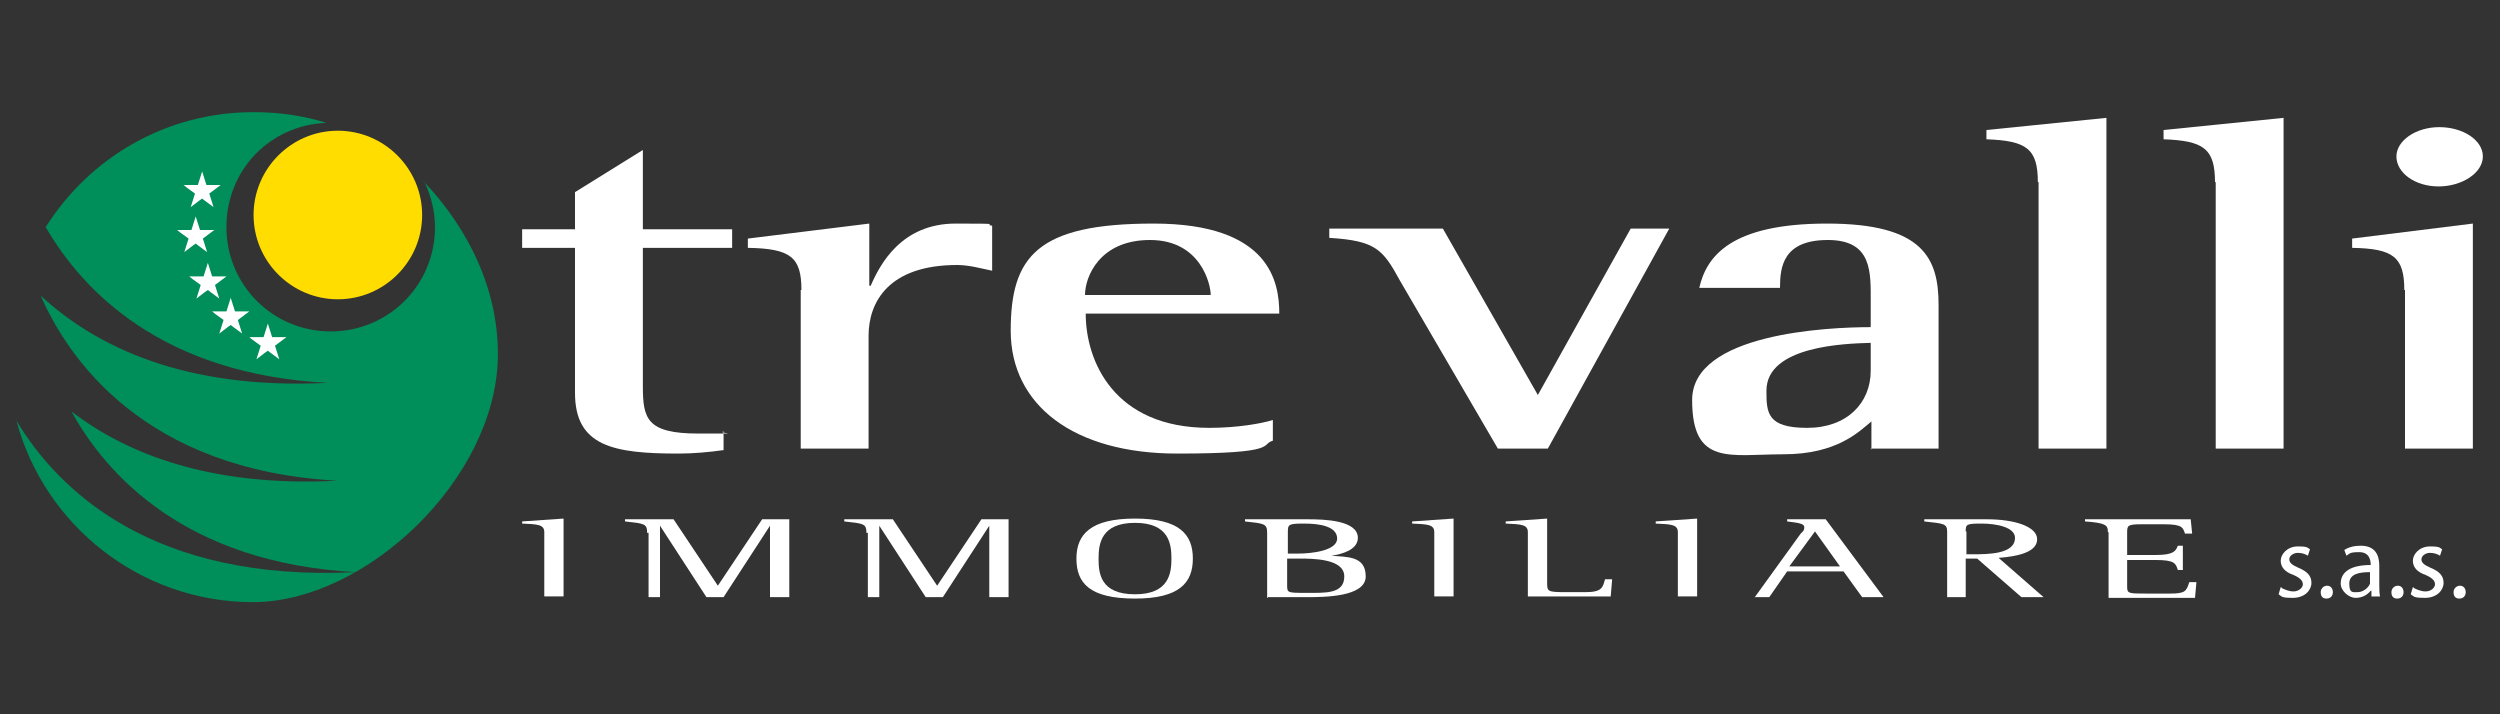<?xml version="1.0" encoding="UTF-8"?>
<svg id="Livello_1" xmlns="http://www.w3.org/2000/svg" version="1.1" viewBox="0 0 350 100">
  <rect x="0" y="0" width="350" height="100" fill="#333333" stroke="none"/>
  <!-- Generator: Adobe Illustrator 29.3.0, SVG Export Plug-In . SVG Version: 2.1.0 Build 146)  -->
  <defs>
    <style>
      .st0 {
        fill: #fd0;
      }

      .st1 {
        fill: #fff;
      }

      .st2 {
        fill: #008e5a;
      }
    </style>
  </defs>
  <path class="st1" d="M101.4,63c-2.1.3-4.3.5-6.4.5-9.1,0-14.5-1-14.5-8.5v-20.3h-7.4v-2.6h7.4v-5.2l9.5-5.9v11.1h12.5v2.6h-12.5v19.3c0,4.6.5,6.7,7.8,6.7s2.4,0,3.5-.3v2.6h0Z"/>
  <path class="st1" d="M112.2,40.6c0-4.6-1.5-5.8-7.5-5.9v-1.3l17-2.1v8.7h.2c1.3-3,4.3-8.7,11.9-8.7s3.5.1,5.1.3v6.3c-1.5-.3-3.2-.8-4.9-.8-9.6,0-12.4,5.2-12.4,9.9v15.8h-9.5v-22.2h0Z"/>
  <path class="st1" d="M151.9,41.3c0-2.5,2-7.7,9.1-7.7s8.5,6.2,8.5,7.7h-17.6ZM178.2,58.8c-1.6.5-5,1.1-8.9,1.1-13.4,0-17.3-9.4-17.3-16h27.1c0-4.4-1.3-12.6-17.6-12.6s-20,4.6-20,15,8.8,17.2,23.3,17.2,11.6-1.3,13.4-1.8c0,0,0-2.9,0-2.9Z"/>
  <path class="st1" d="M196,39.3c-2.4-4.4-3.4-5.6-9.9-6v-1.3h15.9l13.3,23.3,13-23.3h5.4l-17,30.8h-7l-13.7-23.5Z"/>
  <path class="st1" d="M261.9,51.9c0,4.5-3.3,8-8.9,8s-5.7-2.1-5.7-5.2c0-6.3,11.1-6.6,14.6-6.7v3.8h0ZM261.9,62.8h9.5v-20.1c0-6.5-2.1-11.4-15.6-11.4s-16.9,4.6-17.9,9h11.3c0-2.9.4-6.7,6.7-6.7s6,4.6,6,8.8v3.4c-6.1,0-25,.9-25,10.2s5.3,7.6,12.8,7.6,10.6-3.2,12.3-4.6v3.9h-.1Z"/>
  <path class="st1" d="M285.3,25.5c0-4.7-1.6-5.8-7.2-6v-1.3l16.8-1.7v46.3h-9.5V25.5h0Z"/>
  <path class="st1" d="M310.1,25.5c0-4.7-1.6-5.8-7.2-6v-1.3l16.8-1.7v46.3h-9.5V25.5h0Z"/>
  <path class="st1" d="M336.6,40.6c0-4.6-1.5-5.8-7.3-5.9v-1.3l16.9-2.1v31.5h-9.5v-22.2h-.1ZM335.5,21.9c0-2.2,2.7-4.1,6-4.1s6.1,1.8,6.1,4.1-2.9,4.2-6.2,4.2-5.9-1.9-5.9-4.2Z"/>
  <path class="st1" d="M76.2,74.5c0-1.1-1-1.1-3.1-1.2v-.3l5.8-.4v10.9h-2.7v-9.1h0Z"/>
  <path class="st1" d="M90.6,74.6c0-1.3-.4-1.3-3.1-1.6v-.3h6.8l6.2,9.3h0l6.2-9.3h3.8v10.9h-2.7v-10h0l-6.5,10h-2.4l-6.5-10h0v10h-1.6v-9h-.2Z"/>
  <path class="st1" d="M121.3,74.6c0-1.3-.4-1.3-3.1-1.6v-.3h6.8l6.2,9.3h0l6.2-9.3h3.8v10.9h-2.7v-10h0l-6.5,10h-2.4l-6.5-10h0v10h-1.6v-9h-.2Z"/>
  <path class="st1" d="M158.9,83.2c-4.9,0-5.1-3-5.1-5s.3-5,5.1-5,5.1,3,5.1,5-.3,5-5.1,5ZM158.9,83.8c6.2,0,8.1-2.2,8.1-5.6s-1.9-5.6-8.1-5.6-8.2,2.2-8.2,5.6,1.8,5.6,8.2,5.6Z"/>
  <path class="st1" d="M180.3,74.5c0-1.1.1-1.2,2.3-1.2s4.6.4,4.6,2.1-3.6,2.1-5.4,2.1h-1.5v-3h0ZM177.5,83.6h5.4c2.4,0,8.3,0,8.3-2.9s-2.6-2.7-4.8-2.9h0c1.4-.2,3.7-.8,3.7-2.5,0-2.5-4.8-2.6-7-2.6h-8.8v.3c2.7.3,3.1.3,3.1,1.6v9.1h.1ZM180.3,78.2h1.5c2,0,6.4,0,6.4,2.5s-2.7,2.3-5.4,2.3-2.6,0-2.6-1.3v-3.5h.1Z"/>
  <path class="st1" d="M200.8,74.5c0-1.1-1-1.1-3.1-1.2v-.3l5.8-.4v10.9h-2.7v-9.1h0Z"/>
  <path class="st1" d="M213.9,74.5c0-1.1-1-1.1-3.1-1.2v-.3l5.8-.4v8.9c0,1.3,0,1.4,2.6,1.4h2.8c2.3,0,2.4-.7,2.7-1.8h1l-.2,2.4h-11.6v-9.1h0Z"/>
  <path class="st1" d="M234.9,74.5c0-1.1-1-1.1-3.1-1.2v-.3l5.8-.4v10.9h-2.7v-9.1h0Z"/>
  <path class="st1" d="M254.1,74.4l3.5,4.9h-7.1l3.6-4.9ZM245.7,83.6h2l2.5-3.6h7.9l2.6,3.6h3l-8.1-10.9h-5.4v.3c1.6.2,2.4.3,2.4.8s-.2.6-.5.9l-6.5,9h0Z"/>
  <path class="st1" d="M275.2,74.4c0-1,.1-1.1,2.2-1.1s4.7.5,4.7,2c0,2.3-3.8,2.3-6,2.3h-.8v-3.2h-.1ZM272.5,83.6h2.7v-5.4h1.6l6.2,5.4h3.1l-6.3-5.5c2.7-.2,5.4-.8,5.4-2.6s-3.2-2.8-7-2.8h-8.8v.3c2.7.3,3.2.3,3.2,1.4v9.2h-.1Z"/>
  <path class="st1" d="M295.1,74.4c0-.9-.4-1.2-3.2-1.4v-.3h14.8l.2,2h-1c-.3-.8-.3-1.3-2.9-1.3h-3.3c-1.8,0-1.9.2-1.9,1.1v3.2h4c2.6,0,2.8-.6,3.1-1.3h.7v3.4h-.7c-.3-.9-.4-1.4-3.1-1.4h-4v3.8c0,.9.3.9,2.6.9h3.4c2.1,0,2.3-.3,2.7-1.6h1l-.2,2.2h-12.1v-9.2h-.1Z"/>
  <path class="st1" d="M319.4,82.3c.4.2,1,.5,1.7.5s1.3-.5,1.3-1-.4-.9-1.3-1.3c-1.2-.4-1.8-1.1-1.8-2s.9-2,2.4-2,1.3.2,1.7.4l-.3.9c-.3-.2-.8-.4-1.4-.4s-1.2.4-1.2.9.4.8,1.3,1.2c1.2.5,1.8,1.1,1.8,2.1s-.9,2.1-2.6,2.1-1.5-.2-2-.5l.3-1h.1Z"/>
  <path class="st1" d="M324.9,82.9c0-.5.4-.9.9-.9s.8.4.8.9-.3.9-.9.9-.8-.4-.8-.9Z"/>
  <path class="st1" d="M332,83.6v-.9h-.1c-.4.5-1.1,1-2.1,1s-2.1-1-2.1-2c0-1.7,1.5-2.6,4.2-2.6h0c0-.7-.2-1.8-1.6-1.8s-1.3.2-1.8.5l-.3-.8c.6-.4,1.4-.6,2.3-.6,2.1,0,2.6,1.4,2.6,2.8v2.6c0,.6,0,1.2.1,1.7h-1.2ZM331.8,80.1c-1.4,0-2.9.2-2.9,1.6s.5,1.2,1.2,1.2,1.5-.6,1.7-1.2v-1.6h0Z"/>
  <path class="st1" d="M334.8,82.9c0-.5.4-.9.9-.9s.8.4.8.9-.3.9-.9.9-.8-.4-.8-.9Z"/>
  <path class="st1" d="M337.9,82.3c.4.2,1,.5,1.7.5s1.3-.5,1.3-1-.4-.9-1.3-1.3c-1.2-.4-1.8-1.1-1.8-2s.9-2,2.4-2,1.3.2,1.7.4l-.3.9c-.3-.2-.8-.4-1.4-.4s-1.2.4-1.2.9.4.8,1.3,1.2c1.2.5,1.8,1.1,1.8,2.1s-.9,2.1-2.6,2.1-1.5-.2-2-.5l.3-1h.1Z"/>
  <path class="st1" d="M343.5,82.9c0-.5.4-.9.9-.9s.8.4.8.9-.3.9-.9.9-.8-.4-.8-.9Z"/>
  <path class="st0" d="M35.5,30.1c0-6.5,5.3-11.8,11.8-11.8s11.8,5.3,11.8,11.8-5.3,11.8-11.8,11.8-11.8-5.3-11.8-11.8Z"/>
  <path class="st2" d="M59.4,25.4c.9,1.9,1.5,4.1,1.5,6.4,0,8.1-6.5,14.6-14.6,14.6s-14.6-6.5-14.6-14.6,6.2-14.3,14-14.6c-3.2-1-6.6-1.5-10.2-1.5-12.3,0-23,6.4-29.1,16.1,5.1,8.8,16.2,20.6,39.5,21.8-20.1,1-32.5-5.1-40.2-12.2,3.8,8.7,14.4,24.4,41.5,25.9-17.6.9-29.4-3.7-37.2-9.7,4.9,8.9,16,21.2,39.8,22.5-28.4,1.4-41.6-11.4-47.5-21.2,3.9,14.6,17.3,25.4,33.1,25.4s34-17.2,34.3-34.3c.2-13-8-22.1-10.4-24.6h.1Z"/>
  <path class="st1" d="M25.7,25.9h2c.4-1.3.6-1.9.6-1.9h0l.6,1.9h2l-1.6,1.2h0l.6,1.9h0c-1.1-.8-1.6-1.2-1.6-1.2,0,0-.6.4-1.6,1.2h0l.6-1.9c-1-.7-1.5-1.1-1.6-1.2h0Z"/>
  <path class="st1" d="M25.8,35.3l.6-1.9c-1-.7-1.5-1.1-1.6-1.2h2c.4-1.3.6-1.9.6-1.9h0l.6,1.9h2l-1.6,1.2h0l.6,1.9h0c-1.1-.8-1.6-1.2-1.6-1.2,0,0-.6.4-1.6,1.2h0Z"/>
  <path class="st1" d="M29.1,40.6s-.6.4-1.6,1.2h0l.6-1.9c-1-.7-1.5-1.1-1.6-1.2h2c.4-1.3.6-1.9.6-1.9h0l.6,1.9h2l-1.6,1.2h0l.6,1.9h0c-1.1-.8-1.6-1.2-1.6-1.2Z"/>
  <path class="st1" d="M33.9,46.7c-1.1-.8-1.6-1.2-1.6-1.2,0,0-.6.4-1.6,1.2h0l.6-1.9c-1-.7-1.5-1.1-1.6-1.2h2c.4-1.3.6-1.9.6-1.9h0l.6,1.9h2l-1.6,1.2h0l.6,1.9h0Z"/>
  <path class="st1" d="M40.1,47.2l-1.6,1.2h0l.6,1.9h0c-1.1-.8-1.6-1.2-1.6-1.2,0,0-.6.4-1.6,1.2h0l.6-1.9c-1-.7-1.5-1.1-1.6-1.2h2c.4-1.3.6-1.9.6-1.9h0l.6,1.9h2Z"/>
</svg>